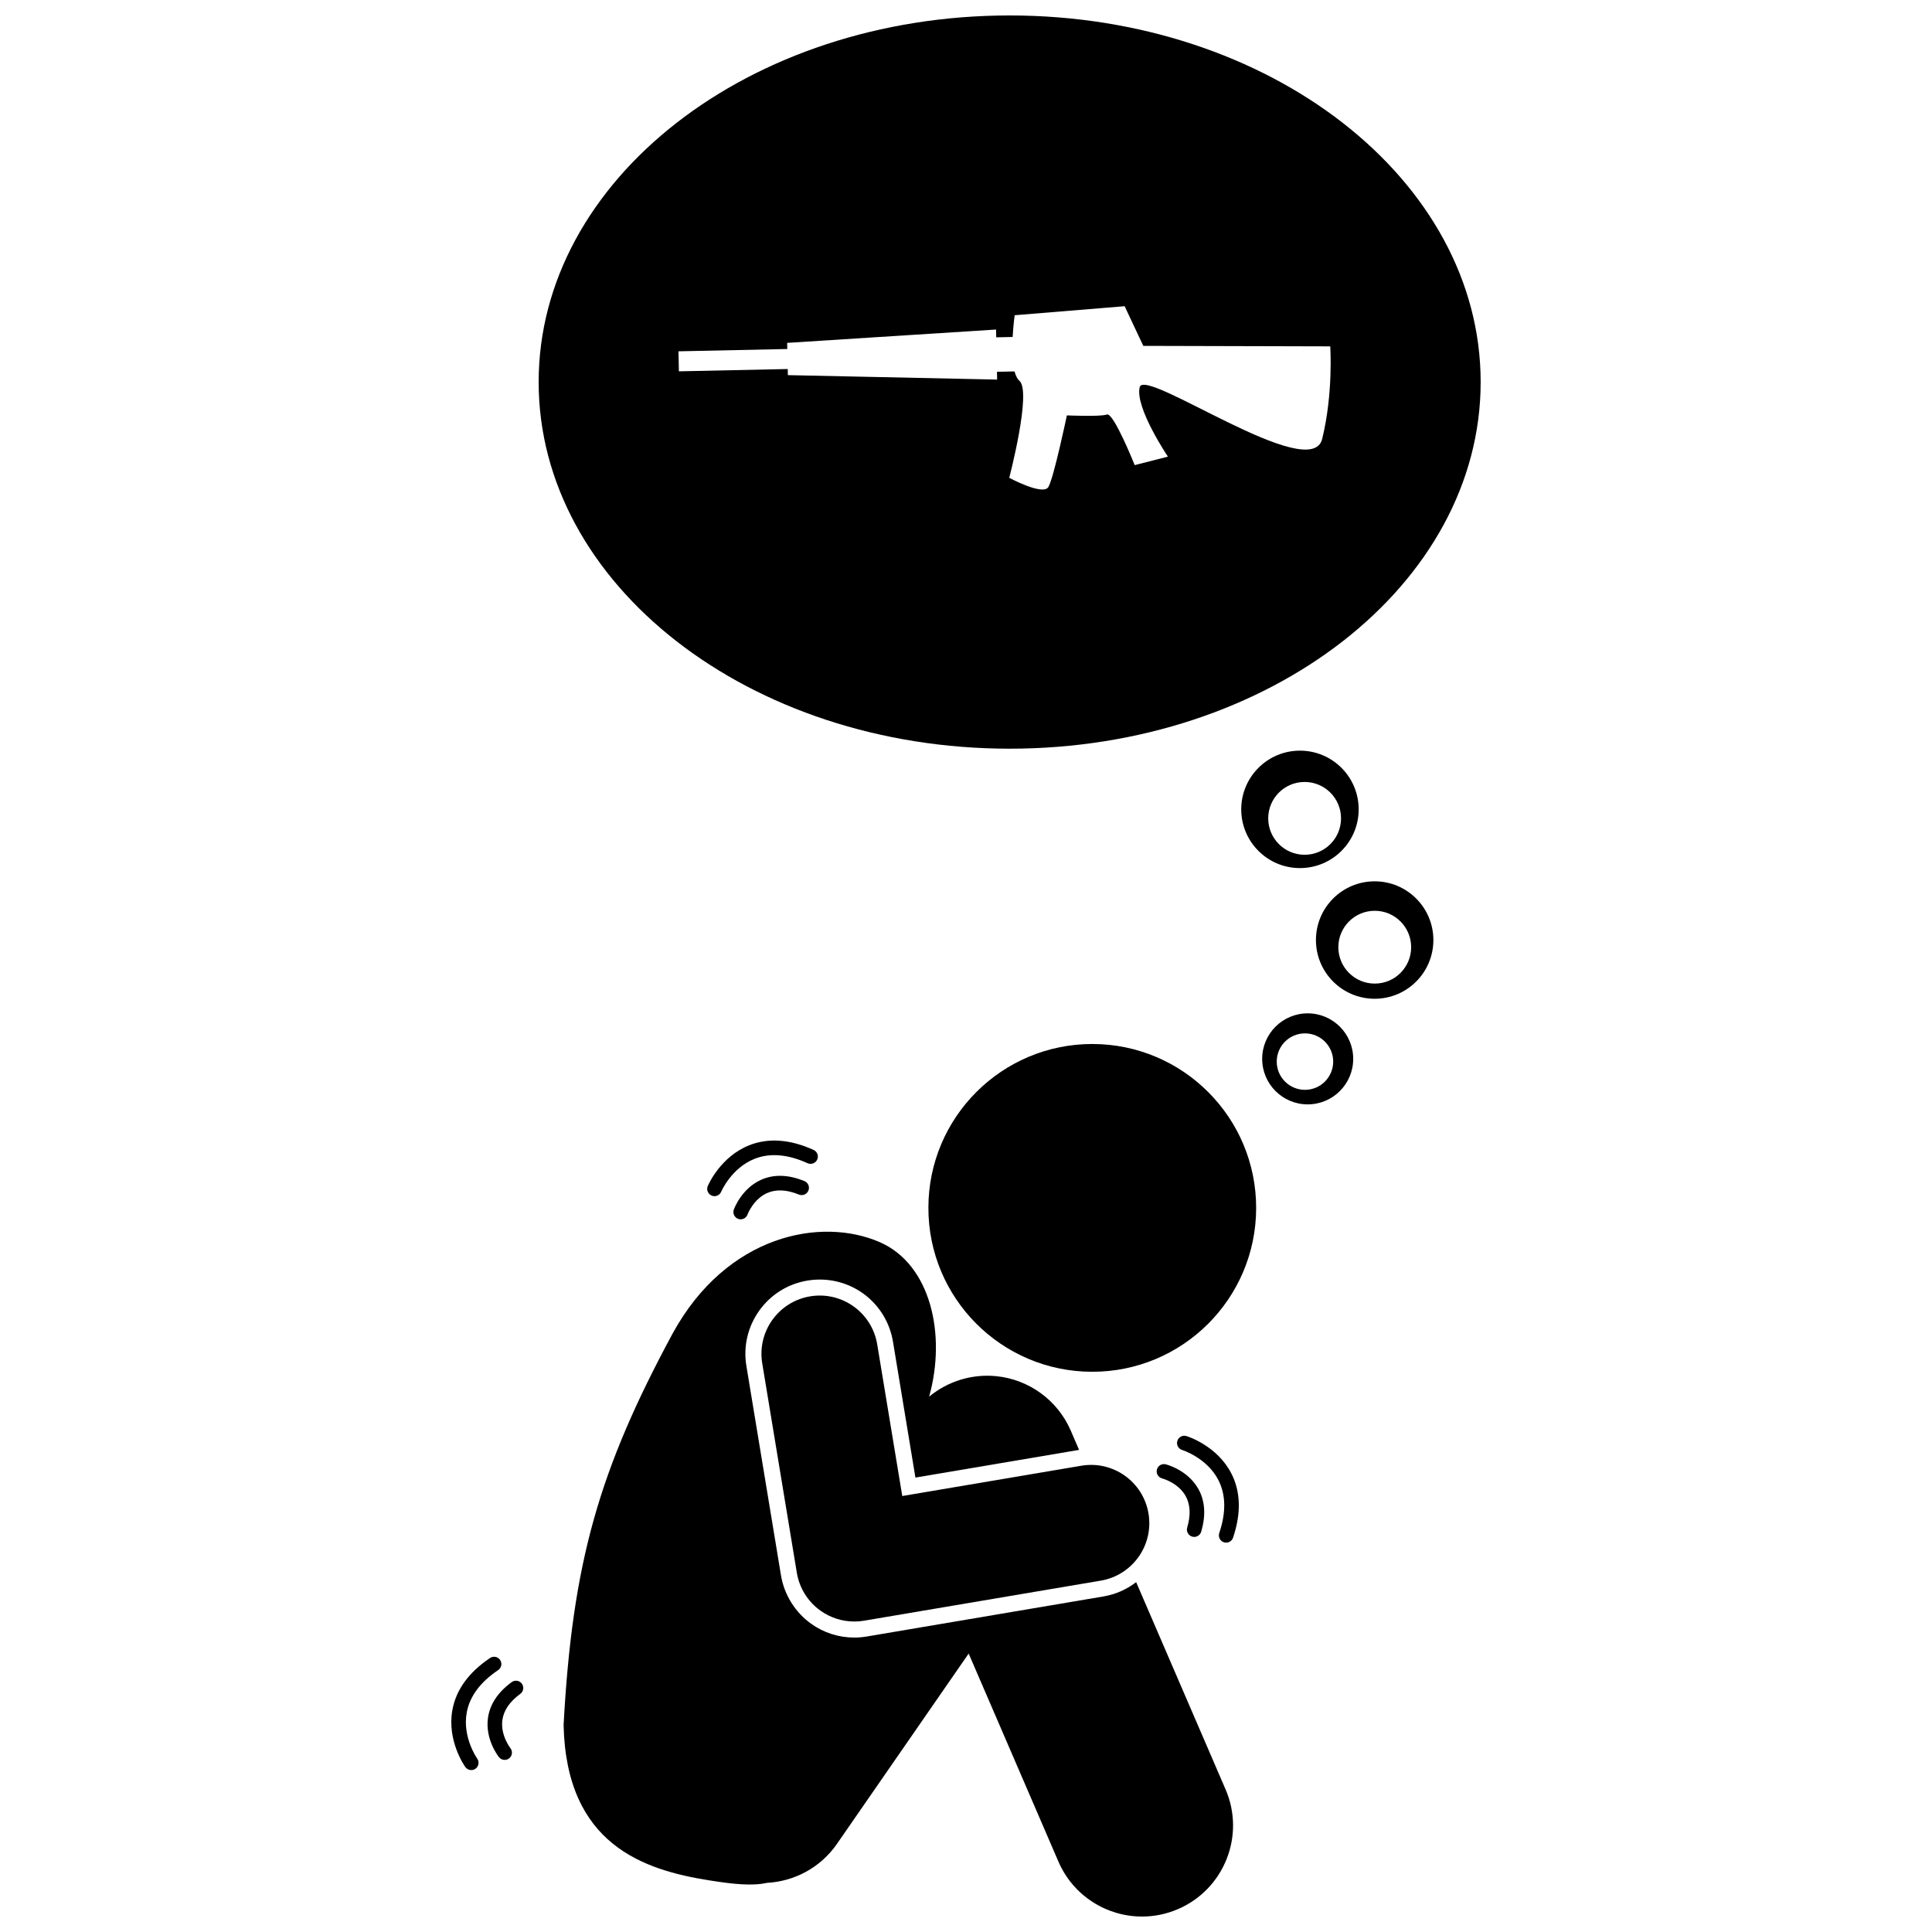 <?xml version="1.0" encoding="UTF-8"?>
<!-- Uploaded to: SVG Repo, www.svgrepo.com, Generator: SVG Repo Mixer Tools -->
<svg width="800px" height="800px" version="1.1" viewBox="144 144 512 512" xmlns="http://www.w3.org/2000/svg">
 <defs>
  <clipPath id="b">
   <path d="m293 470h178v181.9h-178z"/>
  </clipPath>
  <clipPath id="a">
   <path d="m286 148.09h251v194.91h-251z"/>
  </clipPath>
 </defs>
 <path d="m433.51 420.67c23.988 0.027 43.41 19.492 43.383 43.48-0.023 23.988-19.492 43.41-43.477 43.383-23.988-0.027-43.41-19.492-43.383-43.477 0.023-23.988 19.492-43.41 43.477-43.387"/>
 <g clip-path="url(#b)">
  <path d="m293.36 601.16c0.703 31.656 21.16 38.395 38.633 41.16 6.219 0.988 11.246 1.543 15.281 0.656 7.188-0.395 14.125-3.965 18.535-10.34l34.898-50.426 23.781 55.121c3.938 9.121 12.828 14.574 22.164 14.574 3.191 0 6.434-0.637 9.547-1.98 12.234-5.281 17.875-19.477 12.594-31.711l-23.699-54.93c-2.465 1.895-5.406 3.238-8.68 3.793l-62.734 10.617c-1.086 0.184-2.188 0.277-3.285 0.277-4.125 0-8.082-1.266-11.434-3.66-4.231-3.016-7.141-7.691-7.992-12.82l-9.168-55.496c-0.855-5.188 0.359-10.398 3.418-14.676 3.062-4.277 7.606-7.102 12.797-7.957 1.066-0.176 2.148-0.266 3.227-0.266 9.668 0 17.828 6.934 19.41 16.484l5.945 35.992 43.242-7.316c0.043-0.008 0.086-0.008 0.129-0.016l-2.195-5.09c-3.473-8.051-11.043-13.586-19.77-14.453-6.496-0.641-12.875 1.379-17.773 5.43 4.621-16.523 0.367-35.035-13.016-40.914-15.547-6.832-40.602-2.047-54.957 24.172-19.512 36.16-26.574 60.668-28.898 103.77z"/>
 </g>
 <path d="m383.11 540.46-6.641-40.199c-1.391-8.414-9.336-14.105-17.75-12.719-8.414 1.391-14.109 9.34-12.719 17.754l9.168 55.496c0.668 4.051 2.926 7.668 6.266 10.055 2.637 1.879 5.773 2.871 8.969 2.871 0.855 0 1.719-0.07 2.578-0.215l62.734-10.617c8.41-1.422 14.07-9.395 12.648-17.805-1.418-8.41-9.391-14.074-17.805-12.648z"/>
 <path d="m357.18 457c-4.242-1.734-8.098-1.852-11.461-0.348-5.199 2.316-7.168 7.672-7.25 7.898-0.359 1.004 0.164 2.109 1.164 2.469 0.215 0.078 0.434 0.113 0.652 0.113 0.793 0 1.535-0.492 1.816-1.281 0.012-0.039 1.535-4.047 5.188-5.676 2.367-1.055 5.203-0.922 8.43 0.398 0.988 0.402 2.117-0.07 2.516-1.055 0.406-0.988-0.066-2.117-1.055-2.519z"/>
 <path d="m360.57 451.3c0.441-0.973 0.012-2.117-0.961-2.555-6.211-2.82-11.926-3.246-16.984-1.266-7.699 3.016-10.922 10.516-11.059 10.836-0.414 0.984 0.047 2.113 1.031 2.527 0.242 0.102 0.496 0.152 0.746 0.152 0.754 0 1.473-0.445 1.781-1.184 0.027-0.062 2.711-6.309 8.906-8.734 4.051-1.586 8.754-1.188 13.98 1.188 0.973 0.434 2.121 0.008 2.559-0.965z"/>
 <path d="m276.23 609.67c0.383 0.477 0.941 0.723 1.508 0.723 0.422 0 0.848-0.141 1.207-0.422 0.832-0.664 0.969-1.883 0.301-2.715-0.027-0.031-2.644-3.43-2.117-7.394 0.34-2.57 1.941-4.914 4.754-6.973 0.859-0.629 1.047-1.836 0.418-2.695-0.629-0.859-1.84-1.047-2.695-0.418-3.695 2.703-5.816 5.926-6.301 9.578-0.754 5.644 2.777 10.129 2.926 10.316z"/>
 <path d="m268.89 613.09c0.391 0 0.781-0.117 1.125-0.359 0.867-0.621 1.066-1.828 0.445-2.695-0.039-0.055-3.953-5.613-2.777-12.16 0.77-4.281 3.574-8.078 8.336-11.285 0.883-0.598 1.117-1.797 0.52-2.68-0.594-0.887-1.797-1.117-2.68-0.52-5.656 3.812-9.016 8.457-9.977 13.805-1.465 8.137 3.238 14.812 3.438 15.094 0.375 0.52 0.969 0.801 1.57 0.801z"/>
 <path d="m459.93 551.22c0.18 0.051 0.363 0.078 0.547 0.078 0.832 0 1.605-0.547 1.852-1.387 1.293-4.394 1.02-8.242-0.816-11.438-2.832-4.938-8.359-6.356-8.594-6.414-1.031-0.254-2.07 0.371-2.332 1.402-0.258 1.031 0.367 2.078 1.398 2.34 0.039 0.008 4.207 1.113 6.195 4.617 1.273 2.242 1.426 5.066 0.441 8.398-0.301 1.027 0.285 2.102 1.309 2.402z"/>
 <path d="m468.33 552.71c0.203 0.07 0.414 0.102 0.617 0.102 0.805 0 1.559-0.508 1.828-1.316 2.176-6.465 2.023-12.195-0.461-17.023-3.781-7.352-11.57-9.801-11.898-9.902-1.02-0.316-2.098 0.266-2.41 1.285s0.262 2.098 1.285 2.41c0.066 0.02 6.551 2.055 9.594 7.973 1.988 3.867 2.066 8.586 0.234 14.027-0.344 1.012 0.199 2.106 1.211 2.445z"/>
 <path d="m478.49 424.61c0 6.664 5.402 12.062 12.062 12.062 6.664 0 12.062-5.402 12.062-12.062 0-6.664-5.402-12.062-12.062-12.062-6.66 0-12.062 5.402-12.062 12.062zm18.82 0.727c0 4.129-3.348 7.481-7.481 7.481-4.129 0-7.481-3.348-7.481-7.481 0-4.129 3.348-7.481 7.481-7.481 4.133 0 7.481 3.348 7.481 7.481z"/>
 <path d="m523.86 393.12c0-8.594-6.969-15.562-15.562-15.562s-15.562 6.969-15.562 15.562 6.969 15.562 15.562 15.562 15.562-6.969 15.562-15.562zm-25.184 1.895c0-5.328 4.32-9.648 9.648-9.648 5.328 0 9.648 4.32 9.648 9.648s-4.32 9.648-9.648 9.648c-5.328 0.004-9.648-4.316-9.648-9.648z"/>
 <path d="m488.5 342.93c-8.594 0-15.562 6.969-15.562 15.562s6.969 15.562 15.562 15.562 15.562-6.969 15.562-15.562c0.004-8.598-6.965-15.562-15.562-15.562zm1.238 27.594c-5.328 0-9.648-4.32-9.648-9.648s4.32-9.648 9.648-9.648c5.328 0 9.648 4.32 9.648 9.648 0.004 5.328-4.32 9.648-9.648 9.648z"/>
 <g clip-path="url(#a)">
  <path d="m411.57 342.41c68.938 0 124.82-43.5 124.82-97.156 0.004-53.66-55.883-97.16-124.82-97.16-68.938 0-124.82 43.5-124.82 97.156 0 53.66 55.887 97.16 124.82 97.16zm-58.93-105.92-0.035-1.625 55.363-3.535 0.043 2.066 4.352-0.094c0.172-3.188 0.535-5.762 0.535-5.762l29.145-2.391 4.941 10.512 49.543 0.129s0.852 12.367-2.133 24.52c-2.984 12.156-46.996-19.055-48.355-13.719-1.359 5.336 7.469 18.422 7.469 18.422l-8.801 2.25s-5.606-14.035-7.363-13.41c-1.754 0.629-10.609 0.227-10.609 0.227s-3.481 16.59-4.906 18.98c-1.422 2.391-10.371-2.438-10.371-2.438s6-22.832 2.699-25.711c-0.586-0.508-1-1.387-1.293-2.477l-4.656 0.098 0.043 2.062-55.461-1.18-0.035-1.621-28.84 0.613-0.113-5.305z"/>
 </g>
</svg>